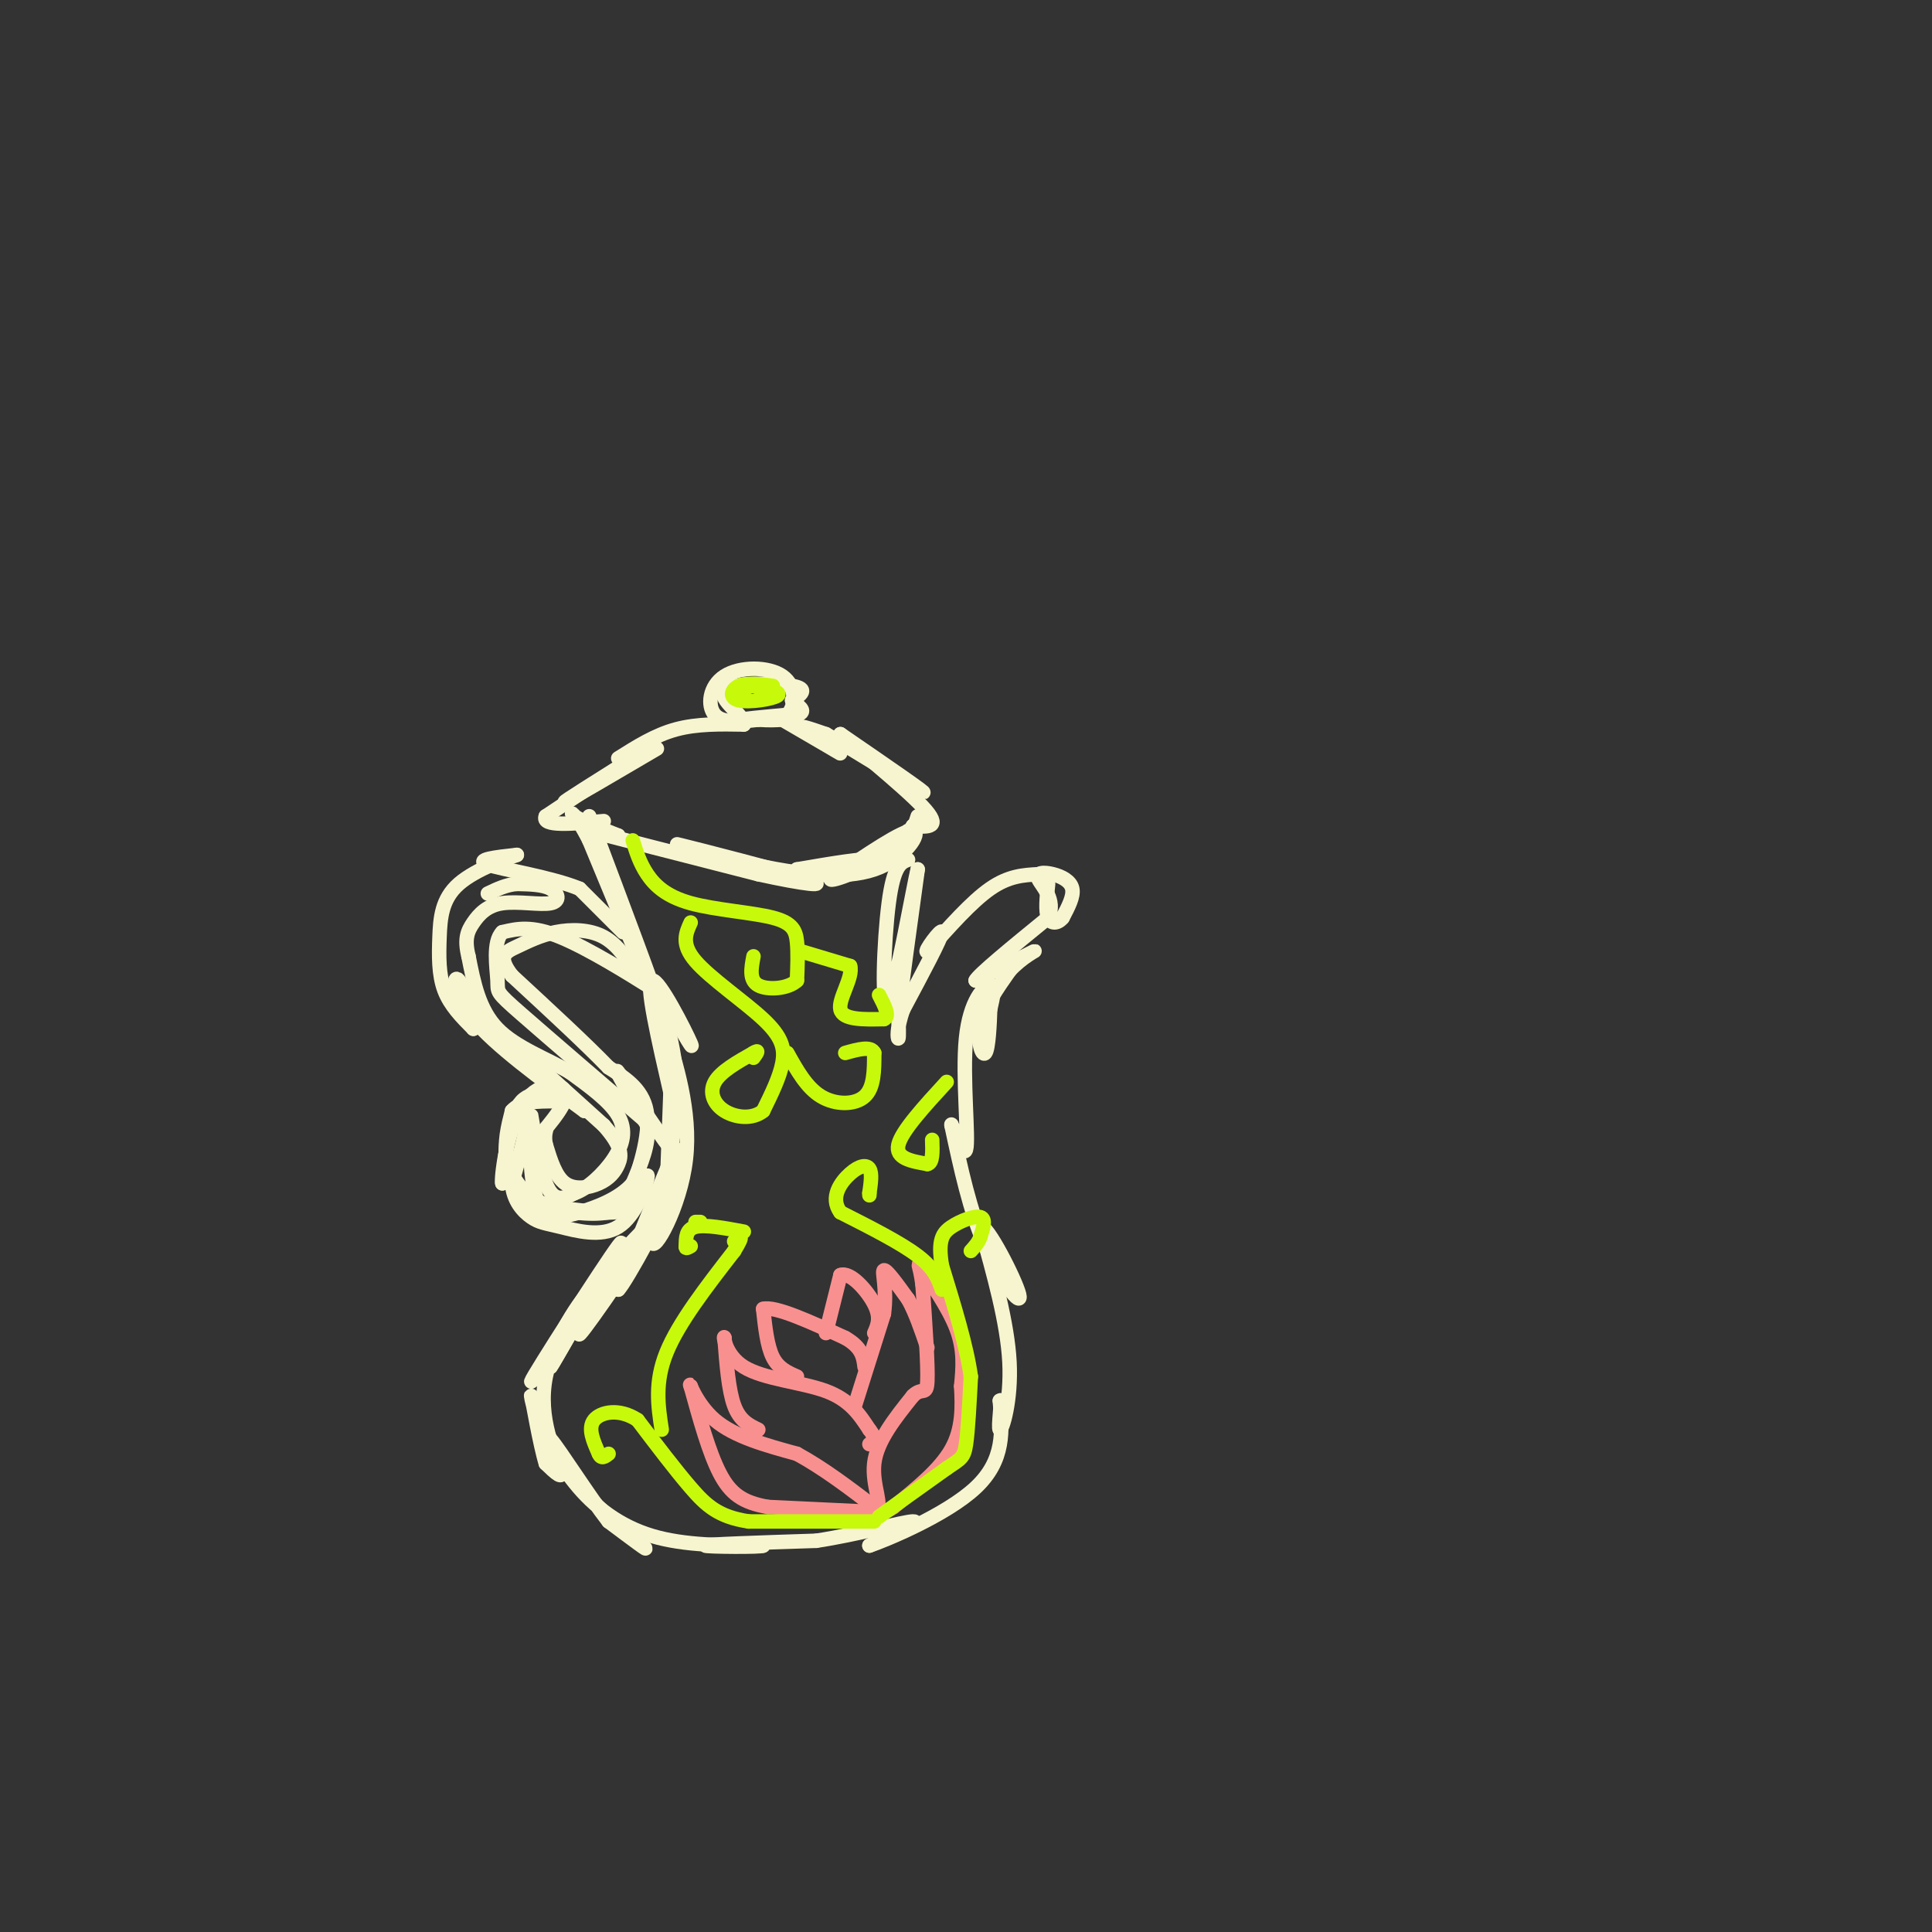 <svg viewBox='0 0 400 400' version='1.1' xmlns='http://www.w3.org/2000/svg' xmlns:xlink='http://www.w3.org/1999/xlink'><rect x="0" y="0" width="400" height="400" fill="#333333" stroke="none"/><g fill='none' stroke='#F7F5D0' stroke-width='3' stroke-linecap='round' stroke-linejoin='round'><path d='M122,169c7.000,18.583 14.000,37.167 14,38c0.000,0.833 -7.000,-16.083 -14,-33'/><path d='M122,174c-3.244,-6.422 -4.356,-5.978 -3,-5c1.356,0.978 5.178,2.489 9,4'/><path d='M128,173c-1.489,0.000 -9.711,-2.000 -6,-1c3.711,1.000 19.356,5.000 35,9'/><path d='M157,181c9.405,2.083 15.417,2.792 10,1c-5.417,-1.792 -22.262,-6.083 -26,-7c-3.738,-0.917 5.631,1.542 15,4'/><path d='M156,179c5.786,1.274 12.750,2.458 18,2c5.250,-0.458 8.786,-2.560 7,-3c-1.786,-0.440 -8.893,0.780 -16,2'/><path d='M165,180c0.464,0.905 9.625,2.167 16,0c6.375,-2.167 9.964,-7.762 8,-8c-1.964,-0.238 -9.482,4.881 -17,10'/><path d='M172,182c-0.244,0.800 7.644,-2.200 12,-5c4.356,-2.800 5.178,-5.400 6,-8'/><path d='M136,155c-9.083,5.333 -18.167,10.667 -19,11c-0.833,0.333 6.583,-4.333 14,-9'/><path d='M131,157c-0.667,0.500 -9.333,6.250 -18,12'/><path d='M113,169c-1.000,2.167 5.500,1.583 12,1'/><path d='M128,157c3.833,-2.417 7.667,-4.833 12,-6c4.333,-1.167 9.167,-1.083 14,-1'/><path d='M154,150c0.429,-1.643 -5.500,-5.250 -4,-7c1.500,-1.750 10.429,-1.643 14,-1c3.571,0.643 1.786,1.821 0,3'/><path d='M164,145c0.988,1.071 3.458,2.250 1,3c-2.458,0.750 -9.845,1.071 -11,1c-1.155,-0.071 3.923,-0.536 9,-1'/><path d='M163,148c1.833,-1.842 1.914,-5.947 -1,-8c-2.914,-2.053 -8.823,-2.053 -12,0c-3.177,2.053 -3.622,6.158 -2,8c1.622,1.842 5.311,1.421 9,1'/><path d='M157,149c2.333,0.167 3.667,0.083 5,0'/><path d='M162,149c6.067,3.533 12.133,7.067 12,7c-0.133,-0.067 -6.467,-3.733 -8,-5c-1.533,-1.267 1.733,-0.133 5,1'/><path d='M171,152c5.978,3.356 18.422,11.244 20,12c1.578,0.756 -7.711,-5.622 -17,-12'/><path d='M174,152c1.222,1.289 12.778,10.511 17,15c4.222,4.489 1.111,4.244 -2,4'/><path d='M189,171c-0.500,0.833 -0.750,0.917 -1,1'/><path d='M137,206c3.511,6.200 7.022,12.400 6,10c-1.022,-2.400 -6.578,-13.400 -8,-13c-1.422,0.400 1.289,12.200 4,24'/><path d='M139,227c0.603,5.384 0.110,6.845 0,3c-0.110,-3.845 0.163,-12.997 0,-9c-0.163,3.997 -0.761,21.142 -1,27c-0.239,5.858 -0.120,0.429 0,-5'/><path d='M138,243c0.714,-4.190 2.500,-12.167 2,-20c-0.500,-7.833 -3.286,-15.524 -4,-17c-0.714,-1.476 0.643,3.262 2,8'/><path d='M138,214c1.758,5.700 5.152,15.951 4,26c-1.152,10.049 -6.848,19.898 -7,17c-0.152,-2.898 5.242,-18.542 5,-19c-0.242,-0.458 -6.121,14.271 -12,29'/><path d='M128,267c1.448,-1.265 11.069,-18.927 9,-17c-2.069,1.927 -15.826,23.442 -17,26c-1.174,2.558 10.236,-13.841 14,-20c3.764,-6.159 -0.118,-2.080 -4,2'/><path d='M130,258c-6.381,8.607 -20.333,29.125 -20,28c0.333,-1.125 14.952,-23.893 18,-28c3.048,-4.107 -5.476,10.446 -14,25'/><path d='M114,283c0.249,-0.254 7.871,-13.388 8,-15c0.129,-1.612 -7.234,8.297 -9,17c-1.766,8.703 2.067,16.201 3,19c0.933,2.799 -1.033,0.900 -3,-1'/><path d='M113,303c-1.214,-3.887 -2.748,-13.104 -3,-14c-0.252,-0.896 0.778,6.528 6,14c5.222,7.472 14.635,14.992 17,17c2.365,2.008 -2.317,-1.496 -7,-5'/><path d='M126,315c-3.922,-5.000 -10.226,-15.000 -12,-17c-1.774,-2.000 0.984,4.000 5,9c4.016,5.000 9.290,9.000 16,11c6.710,2.000 14.855,2.000 23,2'/><path d='M158,320c-0.111,0.356 -11.889,0.244 -12,0c-0.111,-0.244 11.444,-0.622 23,-1'/><path d='M169,319c8.422,-1.267 17.978,-3.933 20,-4c2.022,-0.067 -3.489,2.467 -9,5'/><path d='M180,320c3.267,-1.089 15.933,-6.311 22,-12c6.067,-5.689 5.533,-11.844 5,-18'/><path d='M207,290c0.583,-0.929 -0.458,5.750 0,6c0.458,0.250 2.417,-5.929 2,-14c-0.417,-8.071 -3.208,-18.036 -6,-28'/><path d='M203,254c1.214,-0.869 7.250,10.958 8,14c0.750,3.042 -3.786,-2.702 -7,-10c-3.214,-7.298 -5.107,-16.149 -7,-25'/><path d='M197,233c-0.324,-1.533 2.367,7.136 3,5c0.633,-2.136 -0.791,-15.075 0,-23c0.791,-7.925 3.797,-10.836 5,-11c1.203,-0.164 0.601,2.418 0,5'/><path d='M205,209c-0.095,3.036 -0.333,8.125 -1,9c-0.667,0.875 -1.762,-2.464 -1,-6c0.762,-3.536 3.381,-7.268 6,-11'/><path d='M209,201c2.578,-2.867 6.022,-4.533 5,-4c-1.022,0.533 -6.511,3.267 -12,6'/><path d='M202,203c0.500,-1.167 7.750,-7.083 15,-13'/><path d='M217,190c1.756,-3.734 -1.354,-6.568 -2,-8c-0.646,-1.432 1.172,-1.463 3,-1c1.828,0.463 3.665,1.418 4,3c0.335,1.582 -0.833,3.791 -2,6'/><path d='M220,190c-0.978,1.244 -2.422,1.356 -3,0c-0.578,-1.356 -0.289,-4.178 0,-7'/><path d='M215,181c-3.083,0.167 -6.167,0.333 -10,3c-3.833,2.667 -8.417,7.833 -13,13'/><path d='M192,197c-1.000,0.422 3.000,-5.022 3,-4c0.000,1.022 -4.000,8.511 -8,16'/><path d='M187,209c-1.467,4.044 -1.133,6.156 -1,6c0.133,-0.156 0.067,-2.578 0,-5'/><path d='M186,210c0.667,-5.833 2.333,-17.917 4,-30'/><path d='M190,180c-0.690,2.548 -4.417,23.917 -6,27c-1.583,3.083 -1.024,-12.119 0,-20c1.024,-7.881 2.512,-8.440 4,-9'/><path d='M129,193c0.000,0.000 -9.000,-9.000 -9,-9'/><path d='M120,184c-5.889,-2.422 -16.111,-3.978 -19,-5c-2.889,-1.022 1.556,-1.511 6,-2'/><path d='M107,177c-1.550,0.533 -8.426,2.864 -12,6c-3.574,3.136 -3.847,7.075 -4,11c-0.153,3.925 -0.187,7.836 1,11c1.187,3.164 3.593,5.582 6,8'/><path d='M98,213c0.345,-1.274 -1.792,-8.458 -3,-10c-1.208,-1.542 -1.488,2.560 3,8c4.488,5.440 13.744,12.220 23,19'/><path d='M121,230c-0.867,-1.178 -14.533,-13.622 -16,-15c-1.467,-1.378 9.267,8.311 20,18'/><path d='M125,233c3.917,4.380 3.710,6.329 3,8c-0.710,1.671 -1.922,3.065 -4,4c-2.078,0.935 -5.022,1.410 -7,0c-1.978,-1.410 -2.989,-4.705 -4,-8'/><path d='M113,237c-0.489,-2.133 0.289,-3.467 0,-3c-0.289,0.467 -1.644,2.733 -3,5'/><path d='M110,239c-0.298,2.716 0.456,7.006 1,9c0.544,1.994 0.877,1.691 4,2c3.123,0.309 9.035,1.231 12,1c2.965,-0.231 2.982,-1.616 3,-3'/><path d='M130,248c1.711,-3.800 4.489,-11.800 4,-17c-0.489,-5.200 -4.244,-7.600 -8,-10'/><path d='M126,221c-4.667,-4.833 -12.333,-11.917 -20,-19'/><path d='M106,202c-3.215,-4.126 -1.254,-4.941 1,-6c2.254,-1.059 4.799,-2.362 8,-3c3.201,-0.638 7.057,-0.611 10,1c2.943,1.611 4.971,4.805 7,8'/><path d='M132,202c2.464,2.274 5.125,3.958 2,2c-3.125,-1.958 -12.036,-7.560 -18,-10c-5.964,-2.440 -8.982,-1.720 -12,-1'/><path d='M104,193c-2.036,1.988 -1.125,7.458 -1,10c0.125,2.542 -0.536,2.155 5,7c5.536,4.845 17.268,14.923 29,25'/><path d='M137,235c5.667,5.631 5.333,7.208 2,3c-3.333,-4.208 -9.667,-14.202 -11,-16c-1.333,-1.798 2.333,4.601 6,11'/><path d='M134,233c0.500,3.833 -1.250,7.917 -3,12'/><path d='M131,245c-2.607,3.143 -7.625,5.000 -11,6c-3.375,1.000 -5.107,1.143 -7,0c-1.893,-1.143 -3.946,-3.571 -6,-6'/><path d='M107,245c-1.655,-2.500 -2.792,-5.750 -2,-9c0.792,-3.250 3.512,-6.500 4,-5c0.488,1.500 -1.256,7.750 -3,14'/><path d='M106,245c0.245,3.675 2.359,5.863 4,7c1.641,1.137 2.811,1.222 6,2c3.189,0.778 8.397,2.248 12,0c3.603,-2.248 5.601,-8.214 6,-10c0.399,-1.786 -0.800,0.607 -2,3'/><path d='M132,247c-0.935,1.380 -2.271,3.329 -6,4c-3.729,0.671 -9.850,0.065 -14,-2c-4.150,-2.065 -6.329,-5.590 -7,-9c-0.671,-3.410 0.164,-6.705 1,-10'/><path d='M106,230c1.667,-2.000 5.333,-2.000 9,-2'/><path d='M115,228c0.022,-1.067 -4.422,-2.733 -7,0c-2.578,2.733 -3.289,9.867 -4,17'/><path d='M104,245c-0.321,-0.690 0.875,-10.917 4,-16c3.125,-5.083 8.179,-5.024 9,-3c0.821,2.024 -2.589,6.012 -6,10'/><path d='M111,236c-0.839,3.789 0.064,8.263 0,6c-0.064,-2.263 -1.094,-11.263 -1,-11c0.094,0.263 1.313,9.789 3,14c1.687,4.211 3.844,3.105 6,2'/><path d='M119,247c2.560,-0.845 5.958,-3.958 8,-7c2.042,-3.042 2.726,-6.012 1,-9c-1.726,-2.988 -5.863,-5.994 -10,-9'/><path d='M118,222c-4.622,-2.733 -11.178,-5.067 -15,-9c-3.822,-3.933 -4.911,-9.467 -6,-15'/><path d='M97,198c-0.909,-3.651 -0.183,-5.279 1,-7c1.183,-1.721 2.822,-3.533 6,-4c3.178,-0.467 7.894,0.413 10,0c2.106,-0.413 1.602,-2.118 0,-3c-1.602,-0.882 -4.301,-0.941 -7,-1'/><path d='M107,183c-2.167,0.167 -4.083,1.083 -6,2'/></g>
<g fill='none' stroke='#F99090' stroke-width='3' stroke-linecap='round' stroke-linejoin='round'><path d='M180,313c0.000,0.000 -21.000,-1.000 -21,-1'/><path d='M159,312c-5.222,-0.911 -7.778,-2.689 -10,-7c-2.222,-4.311 -4.111,-11.156 -6,-18'/><path d='M143,287c-0.578,-1.556 0.978,3.556 5,7c4.022,3.444 10.511,5.222 17,7'/><path d='M165,301c5.500,3.000 10.750,7.000 16,11'/><path d='M181,312c2.133,0.333 -0.533,-4.333 0,-9c0.533,-4.667 4.267,-9.333 8,-14'/><path d='M189,289c1.956,-1.956 2.844,0.156 3,-3c0.156,-3.156 -0.422,-11.578 -1,-20'/><path d='M191,266c-0.560,-4.345 -1.458,-5.208 0,-3c1.458,2.208 5.274,7.488 7,12c1.726,4.512 1.363,8.256 1,12'/><path d='M199,287c0.244,4.222 0.356,8.778 -2,13c-2.356,4.222 -7.178,8.111 -12,12'/><path d='M185,312c-2.833,2.000 -3.917,1.000 -5,0'/><path d='M157,296c-1.917,-0.917 -3.833,-1.833 -5,-5c-1.167,-3.167 -1.583,-8.583 -2,-14'/><path d='M150,277c-0.310,-1.012 -0.083,3.458 4,6c4.083,2.542 12.024,3.155 17,5c4.976,1.845 6.988,4.923 9,8'/><path d='M180,296c1.500,1.833 0.750,2.417 0,3'/><path d='M177,291c0.000,0.000 6.000,-19.000 6,-19'/><path d='M183,272c0.711,-5.222 -0.511,-8.778 0,-9c0.511,-0.222 2.756,2.889 5,6'/><path d='M188,269c1.500,2.667 2.750,6.333 4,10'/><path d='M165,285c-1.917,-0.833 -3.833,-1.667 -5,-4c-1.167,-2.333 -1.583,-6.167 -2,-10'/><path d='M158,271c2.500,-0.667 9.750,2.667 17,6'/><path d='M175,277c3.500,2.000 3.750,4.000 4,6'/><path d='M171,276c0.000,0.000 3.000,-12.000 3,-12'/><path d='M174,264c2.022,-0.800 5.578,3.200 7,6c1.422,2.800 0.711,4.400 0,6'/></g>
<g fill='none' stroke='#C7F90B' stroke-width='3' stroke-linecap='round' stroke-linejoin='round'><path d='M181,315c0.000,0.000 -26.000,0.000 -26,0'/><path d='M155,315c-6.222,-0.933 -8.778,-3.267 -12,-7c-3.222,-3.733 -7.111,-8.867 -11,-14'/><path d='M132,294c-3.756,-2.489 -7.644,-1.711 -9,0c-1.356,1.711 -0.178,4.356 1,7'/><path d='M124,301c0.500,1.167 1.250,0.583 2,0'/><path d='M182,314c0.000,0.000 14.000,-10.000 14,-10'/><path d='M196,304c3.022,-2.044 3.578,-2.156 4,-5c0.422,-2.844 0.711,-8.422 1,-14'/><path d='M201,285c-0.833,-6.167 -3.417,-14.583 -6,-23'/><path d='M195,262c-0.833,-5.202 0.083,-6.708 2,-8c1.917,-1.292 4.833,-2.369 6,-2c1.167,0.369 0.583,2.185 0,4'/><path d='M203,256c-0.333,1.167 -1.167,2.083 -2,3'/><path d='M137,296c-0.750,-4.917 -1.500,-9.833 1,-16c2.500,-6.167 8.250,-13.583 14,-21'/><path d='M152,259c2.333,-3.833 1.167,-2.917 0,-2'/><path d='M145,253c0.000,0.000 -1.000,0.000 -1,0'/><path d='M154,255c-4.000,-0.750 -8.000,-1.500 -10,-1c-2.000,0.500 -2.000,2.250 -2,4'/><path d='M142,258c-0.167,0.667 0.417,0.333 1,0'/><path d='M195,267c-0.750,-2.167 -1.500,-4.333 -5,-7c-3.500,-2.667 -9.750,-5.833 -16,-9'/><path d='M174,251c-2.262,-3.083 0.083,-6.292 2,-8c1.917,-1.708 3.405,-1.917 4,-1c0.595,0.917 0.298,2.958 0,5'/><path d='M180,247c0.000,0.833 0.000,0.417 0,0'/><path d='M131,174c0.724,2.343 1.448,4.686 3,7c1.552,2.314 3.931,4.600 9,6c5.069,1.400 12.826,1.915 17,3c4.174,1.085 4.764,2.738 5,5c0.236,2.262 0.118,5.131 0,8'/><path d='M165,203c-1.733,1.733 -6.067,2.067 -8,1c-1.933,-1.067 -1.467,-3.533 -1,-6'/><path d='M143,191c-1.018,2.232 -2.036,4.464 1,8c3.036,3.536 10.125,8.375 14,12c3.875,3.625 4.536,6.036 4,9c-0.536,2.964 -2.268,6.482 -4,10'/><path d='M158,230c-2.214,1.833 -5.750,1.417 -8,0c-2.250,-1.417 -3.214,-3.833 -2,-6c1.214,-2.167 4.607,-4.083 8,-6'/><path d='M156,218c1.333,-0.833 0.667,0.083 0,1'/><path d='M163,218c2.000,3.600 4.000,7.200 7,9c3.000,1.800 7.000,1.800 9,0c2.000,-1.800 2.000,-5.400 2,-9'/><path d='M181,218c-0.667,-1.500 -3.333,-0.750 -6,0'/><path d='M166,197c0.000,0.000 10.000,3.000 10,3'/><path d='M176,200c0.711,2.378 -2.511,6.822 -2,9c0.511,2.178 4.756,2.089 9,2'/><path d='M183,211c1.333,-0.500 0.167,-2.750 -1,-5'/><path d='M196,224c-4.667,5.083 -9.333,10.167 -10,13c-0.667,2.833 2.667,3.417 6,4'/><path d='M192,241c1.167,-0.167 1.083,-2.583 1,-5'/><path d='M160,142c-2.690,-0.357 -5.381,-0.714 -7,0c-1.619,0.714 -2.167,2.500 0,3c2.167,0.500 7.048,-0.286 8,-1c0.952,-0.714 -2.024,-1.357 -5,-2'/><path d='M156,142c-1.333,0.000 -2.167,1.000 -3,2'/></g>
</svg>